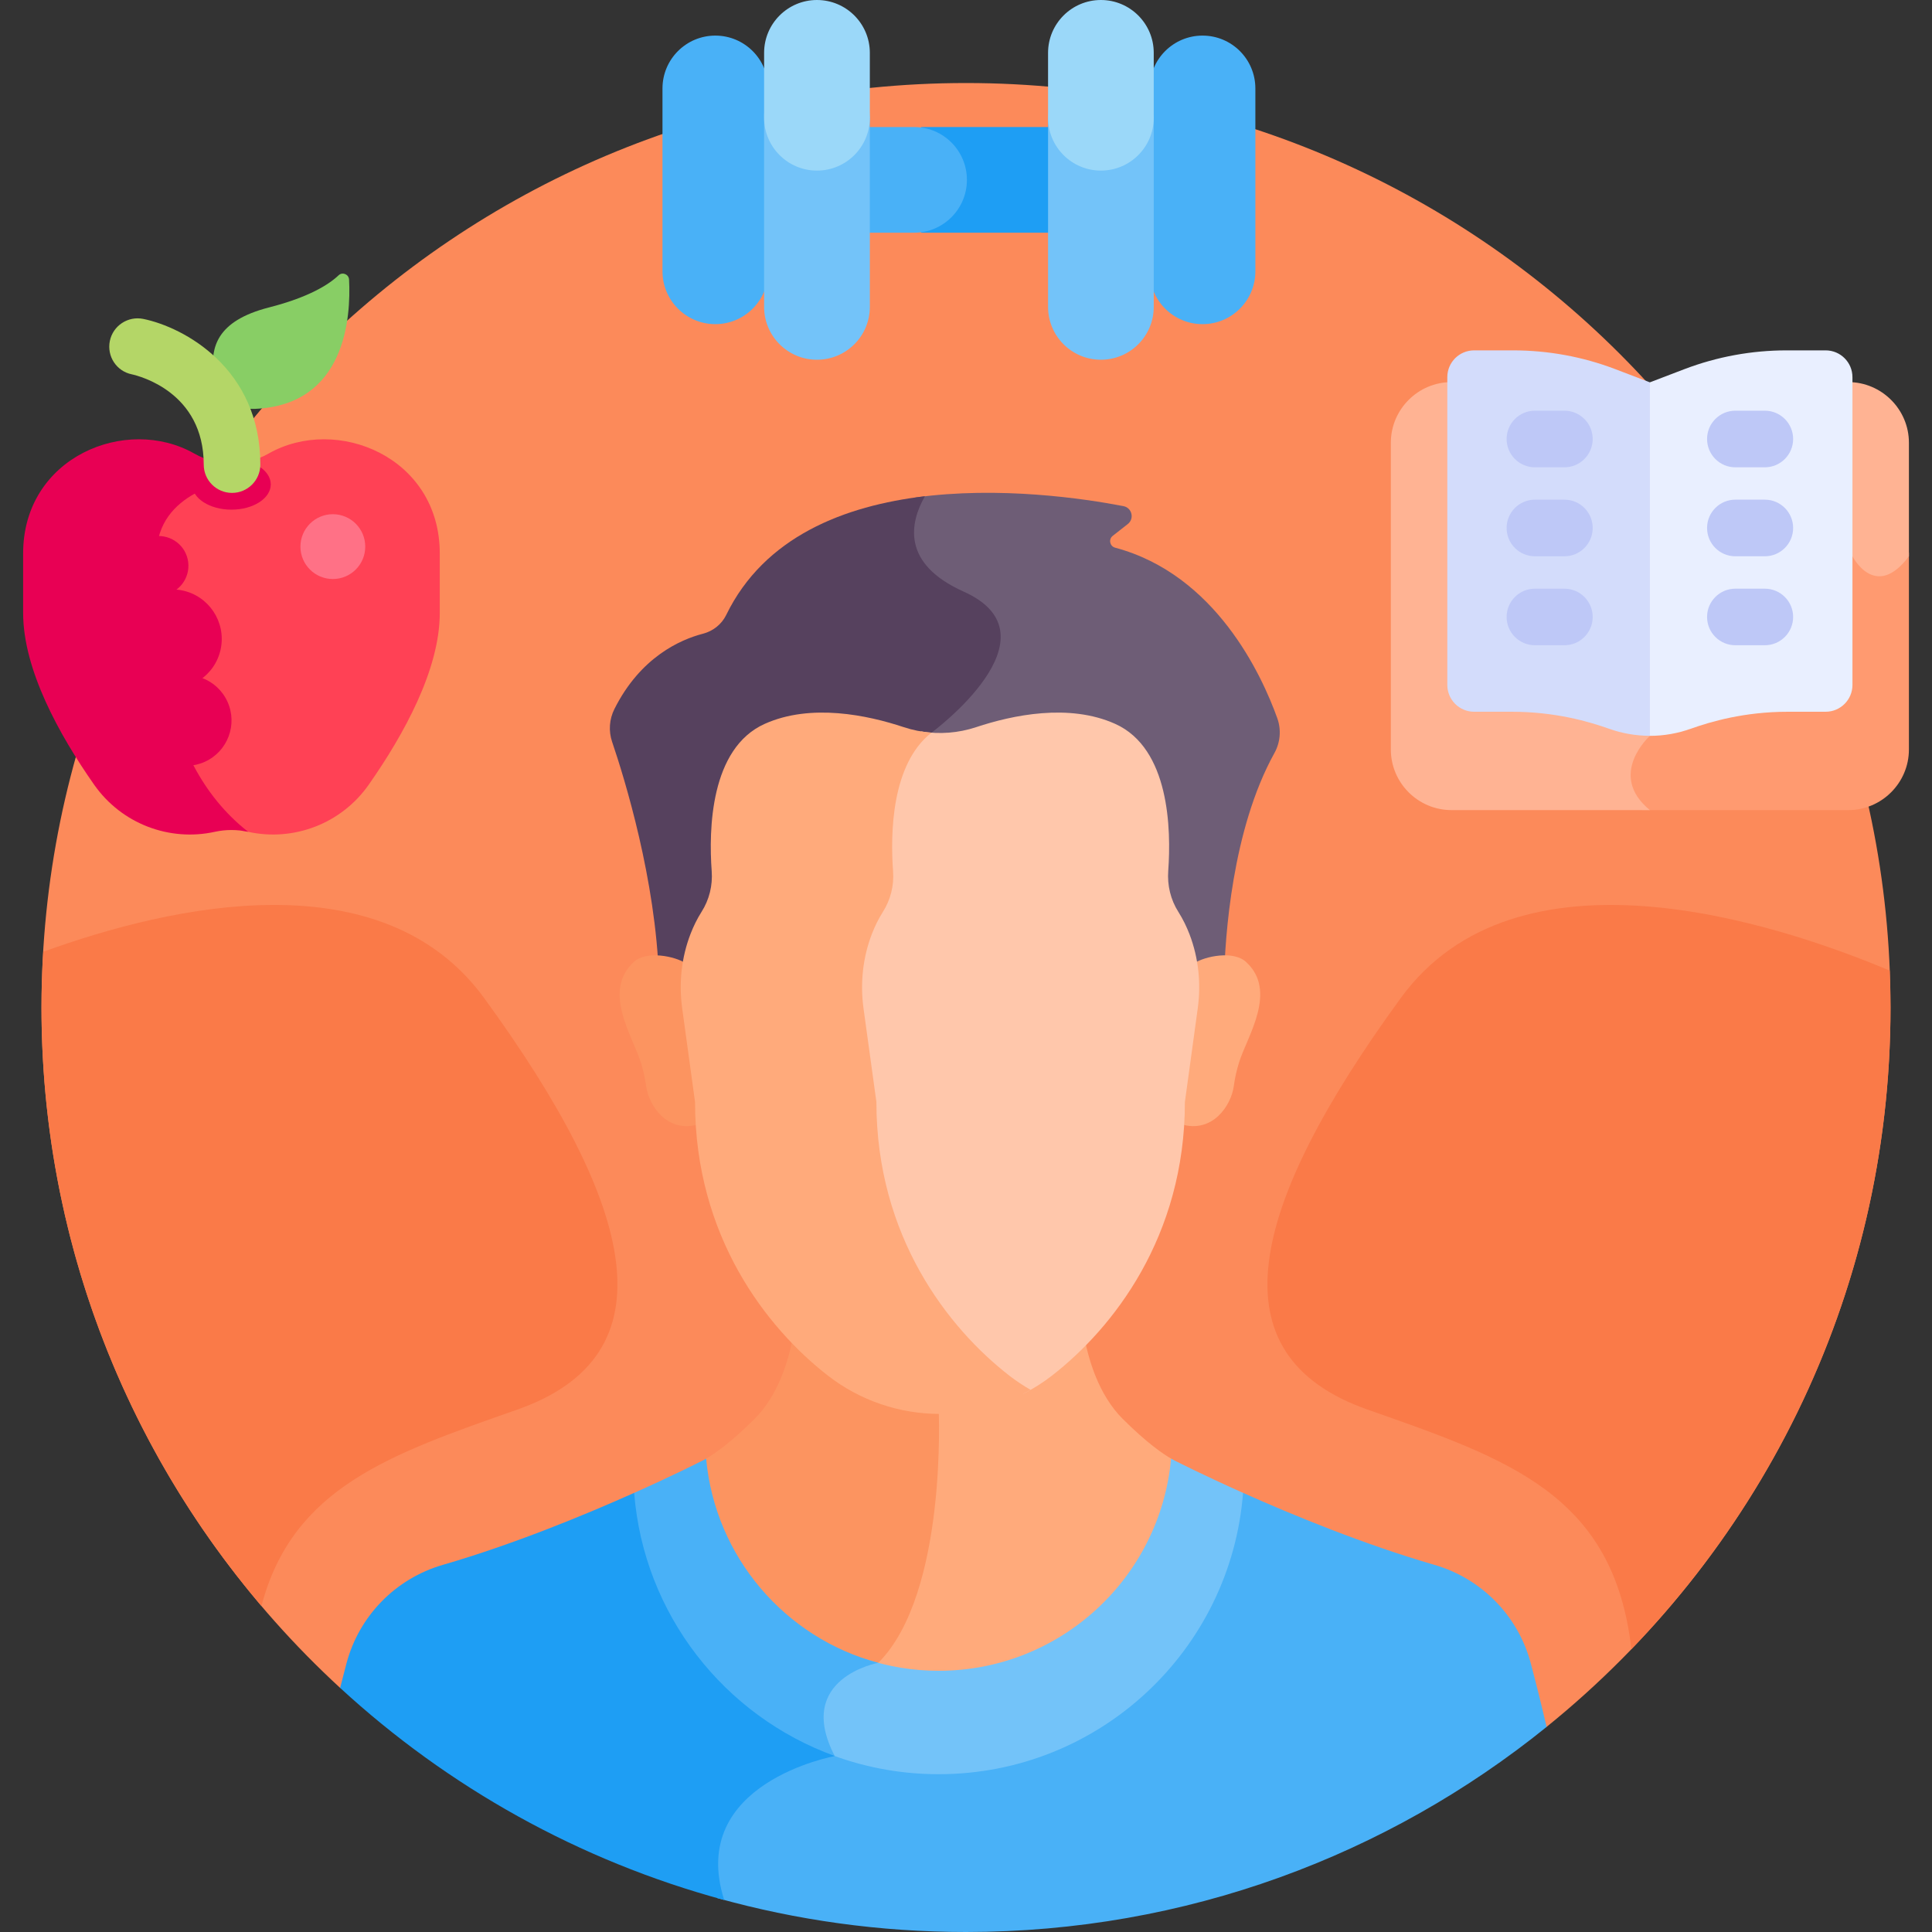 <svg width="40" height="40" viewBox="0 0 40 40" fill="none" xmlns="http://www.w3.org/2000/svg">
<rect x="0" y="0" width="40" height="40" fill="#333333" stroke="none"/>
<g clip-path="url(#clip0_1_1477)">
<path d="M7.042 34.946L32.02 35.754C36.363 32.245 39.141 26.877 39.141 20.859C39.141 10.288 30.571 1.719 20 1.719C9.429 1.719 0.859 10.288 0.859 20.859C0.859 26.432 3.241 31.448 7.042 34.946Z" fill="#FC8A5A"/>
<path d="M19.071 2.63H21.864V4.818H19.071V2.63Z" fill="#1E9EF4"/>
<path d="M18.925 2.63H17.092C16.488 2.63 15.998 3.12 15.998 3.724C15.998 4.328 16.488 4.818 17.092 4.818H18.925C19.529 4.818 20.019 4.328 20.019 3.724C20.019 3.12 19.529 2.63 18.925 2.63Z" fill="#49B1F7"/>
<path d="M7.227 5.788C7.221 5.678 7.089 5.624 7.01 5.7C6.809 5.89 6.398 6.153 5.57 6.365C4.462 6.648 4.375 7.21 4.413 7.698C4.434 7.973 4.593 8.219 4.832 8.355C4.968 8.433 5.123 8.471 5.279 8.465C7.16 8.384 7.267 6.56 7.227 5.788Z" fill="#88CE65"/>
<path d="M5.56 9.391C5.303 9.537 5.014 9.603 4.727 9.591C4.759 9.748 4.755 9.85 4.75 9.9C4.634 9.921 4.315 9.99 3.993 10.17C3.461 10.466 3.18 10.919 3.18 11.481L3.18 11.614C3.178 12.939 3.174 15.674 5.011 17.2C5.054 17.206 5.096 17.213 5.138 17.222C6.07 17.427 7.064 17.061 7.635 16.245C8.36 15.21 9.105 13.862 9.105 12.692V11.457C9.105 9.459 6.967 8.59 5.56 9.391Z" fill="#FF4155"/>
<path d="M4.446 17.222C4.674 17.172 4.909 17.172 5.138 17.222C3.171 15.68 3.243 12.796 3.243 11.481C3.243 10.166 4.803 9.955 4.803 9.955C4.803 9.955 4.84 9.838 4.791 9.593C4.526 9.593 4.261 9.526 4.024 9.391C2.616 8.59 0.479 9.459 0.479 11.457V12.692C0.479 13.862 1.223 15.21 1.948 16.245C2.52 17.061 3.514 17.427 4.446 17.222Z" fill="#E80054"/>
<path d="M3.885 11.574C3.962 11.906 3.755 12.237 3.424 12.314C3.093 12.391 2.762 12.185 2.685 11.853C2.608 11.522 2.814 11.191 3.145 11.114C3.477 11.037 3.808 11.243 3.885 11.574Z" fill="#E80054"/>
<path d="M4.571 13.431C4.682 12.875 4.322 12.334 3.767 12.223C3.211 12.111 2.67 12.471 2.558 13.027C2.447 13.582 2.807 14.123 3.363 14.235C3.918 14.346 4.459 13.986 4.571 13.431Z" fill="#E80054"/>
<path d="M4.243 15.771C4.715 15.556 4.924 14.999 4.709 14.527C4.494 14.055 3.937 13.846 3.465 14.061C2.993 14.276 2.784 14.833 2.999 15.305C3.214 15.777 3.771 15.986 4.243 15.771Z" fill="#E80054"/>
<path d="M6.891 11.988C7.262 11.988 7.562 11.688 7.562 11.317C7.562 10.947 7.262 10.646 6.891 10.646C6.521 10.646 6.22 10.947 6.22 11.317C6.22 11.688 6.521 11.988 6.891 11.988Z" fill="#FF7186"/>
<path d="M4.792 10.552C5.242 10.552 5.606 10.318 5.606 10.029C5.606 9.74 5.242 9.505 4.792 9.505C4.342 9.505 3.977 9.74 3.977 10.029C3.977 10.318 4.342 10.552 4.792 10.552Z" fill="#E80054"/>
<path d="M38.353 11.439L38.236 11.299V14.181C38.236 14.422 38.039 14.619 37.798 14.619L37.788 14.619C37.332 14.658 36.374 14.476 34.963 14.979C34.651 15.09 34.32 15.132 33.994 15.11C33.999 15.191 34.003 15.235 34.003 15.235C34.003 15.235 33.107 16.039 34.003 16.772H38.268C38.957 16.772 39.522 16.208 39.522 15.518V11.439C38.826 12.371 38.353 11.439 38.353 11.439Z" fill="#FF9A70"/>
<path d="M38.267 7.911H38.236V11.377L38.353 11.517C38.353 11.517 38.826 12.449 39.522 11.517V9.165C39.522 8.476 38.957 7.911 38.267 7.911Z" fill="#FFB393"/>
<path d="M34.159 15.235C34.159 15.235 34.156 15.193 34.15 15.117C33.881 15.116 33.612 15.07 33.356 14.979C31.941 14.476 30.983 14.659 30.53 14.619L30.52 14.619C30.278 14.619 30.082 14.422 30.082 14.181V7.911H30.05C29.36 7.911 28.796 8.476 28.796 9.165V15.518C28.796 16.208 29.36 16.772 30.05 16.772H34.159C33.263 16.039 34.159 15.235 34.159 15.235Z" fill="#FFB393"/>
<path d="M34.159 7.916L33.441 7.642C32.767 7.385 32.051 7.254 31.329 7.254H30.52C30.213 7.254 29.965 7.502 29.965 7.809V14.181C29.965 14.487 30.213 14.736 30.52 14.736H31.299C32.197 14.736 32.891 14.938 33.311 15.087C33.583 15.184 33.869 15.234 34.158 15.234H34.159L34.18 15.056C34.459 12.683 34.452 10.286 34.159 7.916Z" fill="#D3DCFB"/>
<path d="M37.798 7.254H36.989C36.267 7.254 35.551 7.385 34.876 7.642L34.159 7.916V15.235C34.446 15.235 34.731 15.185 35.002 15.089C35.421 14.94 36.114 14.736 37.018 14.736H37.798C38.104 14.736 38.353 14.487 38.353 14.181V7.809C38.353 7.502 38.104 7.254 37.798 7.254Z" fill="#E9EFFF"/>
<path d="M4.804 10.205C4.48 10.205 4.218 9.942 4.218 9.619C4.218 8.118 2.882 7.784 2.729 7.75C2.412 7.686 2.21 7.377 2.274 7.06C2.339 6.742 2.65 6.538 2.967 6.603C3.805 6.774 5.39 7.624 5.39 9.619C5.39 9.942 5.128 10.205 4.804 10.205Z" fill="#B4D667"/>
<path d="M32.389 9.675H31.779C31.455 9.675 31.193 9.412 31.193 9.089C31.193 8.765 31.455 8.503 31.779 8.503H32.389C32.713 8.503 32.975 8.765 32.975 9.089C32.975 9.412 32.713 9.675 32.389 9.675Z" fill="#BEC8F7"/>
<path d="M32.389 11.517H31.779C31.455 11.517 31.193 11.255 31.193 10.931C31.193 10.607 31.455 10.345 31.779 10.345H32.389C32.713 10.345 32.975 10.607 32.975 10.931C32.975 11.255 32.713 11.517 32.389 11.517Z" fill="#BEC8F7"/>
<path d="M32.389 13.359H31.779C31.455 13.359 31.193 13.097 31.193 12.773C31.193 12.45 31.455 12.188 31.779 12.188H32.389C32.713 12.188 32.975 12.45 32.975 12.773C32.975 13.097 32.713 13.359 32.389 13.359Z" fill="#BEC8F7"/>
<path d="M36.539 9.675H35.928C35.605 9.675 35.343 9.412 35.343 9.089C35.343 8.765 35.605 8.503 35.928 8.503H36.539C36.862 8.503 37.125 8.765 37.125 9.089C37.125 9.412 36.862 9.675 36.539 9.675Z" fill="#BEC8F7"/>
<path d="M36.539 11.517H35.928C35.605 11.517 35.343 11.255 35.343 10.931C35.343 10.607 35.605 10.345 35.928 10.345H36.539C36.862 10.345 37.125 10.607 37.125 10.931C37.125 11.255 36.862 11.517 36.539 11.517Z" fill="#BEC8F7"/>
<path d="M36.539 13.359H35.928C35.605 13.359 35.343 13.097 35.343 12.773C35.343 12.45 35.605 12.188 35.928 12.188H36.539C36.862 12.188 37.125 12.45 37.125 12.773C37.125 13.097 36.862 13.359 36.539 13.359Z" fill="#BEC8F7"/>
<path d="M29 20.665C25.838 25.005 25.111 28.059 28.314 29.184C31.23 30.209 33.409 30.935 33.776 34.144C37.097 30.701 39.141 26.02 39.141 20.859C39.141 20.603 39.134 20.349 39.124 20.095C36.713 19.082 31.402 17.366 29 20.665Z" fill="#FA7A48"/>
<path d="M10.71 29.184C13.913 28.059 13.186 25.005 10.025 20.665C7.913 17.766 3.557 18.739 0.895 19.706C0.872 20.087 0.859 20.472 0.859 20.859C0.859 25.586 2.574 29.911 5.413 33.25C6.061 30.788 8.087 30.106 10.71 29.184Z" fill="#FA7A48"/>
<path d="M23.242 29.374C22.744 28.876 22.539 28.145 22.459 27.724C22.223 27.964 21.985 28.174 21.753 28.354C21.091 28.868 20.275 29.147 19.433 29.147C19.377 29.147 19.321 29.145 19.265 29.143L19.291 29.188C19.305 29.567 19.39 32.964 18.111 34.295C18.042 34.311 17.906 34.348 17.748 34.417C18.273 34.612 18.84 34.72 19.433 34.72C21.996 34.72 24.091 32.726 24.257 30.206C24.091 30.11 23.747 29.879 23.242 29.374Z" fill="#FFAA7B"/>
<path d="M16.408 27.724C16.328 28.145 16.123 28.876 15.625 29.374C15.12 29.879 14.776 30.11 14.61 30.206C14.742 32.22 16.108 33.897 17.959 34.489C18.091 34.444 18.184 34.427 18.184 34.427C19.625 32.986 19.433 29.147 19.433 29.147C18.592 29.147 17.775 28.867 17.113 28.354C16.882 28.174 16.644 27.964 16.408 27.724Z" fill="#FC9460"/>
<path d="M24.372 30.265C24.372 30.265 24.329 30.247 24.246 30.199C24.022 32.662 21.954 34.592 19.433 34.592C18.905 34.592 18.398 34.506 17.922 34.35C17.652 34.441 17.223 34.644 17.019 35.06C16.858 35.389 16.872 35.779 17.059 36.221C16.969 36.226 16.852 36.235 16.717 36.248C17.54 36.64 18.461 36.861 19.433 36.861C22.8 36.861 25.551 34.23 25.744 30.912C24.912 30.54 24.372 30.265 24.372 30.265Z" fill="#73C3F9"/>
<path d="M18.184 34.427C16.258 33.913 14.806 32.239 14.62 30.199C14.538 30.247 14.495 30.265 14.495 30.265C14.495 30.265 13.955 30.54 13.122 30.912C13.266 33.376 14.821 35.46 16.991 36.37C17.175 36.358 17.283 36.357 17.283 36.357C16.439 34.742 18.183 34.427 18.184 34.427Z" fill="#49B1F7"/>
<path d="M26.445 14.87C26.125 13.979 25.17 11.895 23.087 11.339C22.977 11.309 22.947 11.166 23.037 11.095L23.349 10.85C23.491 10.739 23.437 10.513 23.26 10.479C22.459 10.324 20.69 10.059 18.954 10.3C18.819 10.569 18.724 10.894 18.782 11.231C18.865 11.711 19.236 12.102 19.885 12.393C20.298 12.578 20.523 12.819 20.554 13.11C20.63 13.814 19.596 14.742 19.191 15.041L19.125 15.089L19.127 15.247C19.5 15.297 19.883 15.265 20.24 15.146C21.019 14.887 22.138 14.665 23.05 15.075C23.503 15.279 24.242 15.933 24.091 18.023C24.044 18.669 24.343 18.87 24.538 19.379C24.656 19.686 24.71 19.971 24.724 20.256H25.343C25.364 19.413 25.504 17.181 26.385 15.592C26.508 15.371 26.53 15.108 26.445 14.87Z" fill="#6E5D76"/>
<path d="M19.286 15.169C19.286 15.169 22.005 13.169 19.95 12.248C18.657 11.668 18.838 10.822 19.149 10.274C17.488 10.47 15.825 11.108 15.035 12.733C14.94 12.927 14.762 13.067 14.552 13.121C14.091 13.241 13.261 13.601 12.721 14.679C12.615 14.89 12.597 15.134 12.673 15.358C12.936 16.132 13.576 18.212 13.643 20.256H14.197C14.211 19.966 14.266 19.678 14.388 19.364C14.57 18.898 14.877 18.66 14.831 18.03C14.677 15.935 15.417 15.279 15.871 15.075C16.725 14.691 17.789 14.849 18.681 15.146C18.877 15.211 19.081 15.25 19.287 15.264L19.286 15.169Z" fill="#56415E"/>
<path d="M25.797 19.915C25.536 19.675 24.95 19.797 24.724 19.943C24.774 20.251 24.777 20.566 24.734 20.877L24.468 22.816C24.468 22.972 24.463 23.126 24.454 23.276C25.103 23.472 25.489 22.89 25.544 22.489C25.567 22.317 25.605 22.148 25.658 21.982C25.831 21.443 26.454 20.516 25.797 19.915Z" fill="#FFAA7B"/>
<path d="M13.124 19.915C13.386 19.675 13.971 19.797 14.197 19.943C14.148 20.251 14.145 20.566 14.188 20.877L14.454 22.816C14.454 22.972 14.459 23.126 14.468 23.276C13.819 23.472 13.432 22.89 13.378 22.489C13.354 22.317 13.316 22.148 13.263 21.982C13.09 21.443 12.467 20.516 13.124 19.915Z" fill="#FC9460"/>
<path d="M24.628 19.344C24.568 19.188 24.492 19.03 24.397 18.88C24.236 18.627 24.165 18.328 24.187 18.03C24.249 17.172 24.216 15.494 23.089 14.987C22.133 14.557 20.959 14.806 20.21 15.055C19.842 15.177 19.451 15.207 19.072 15.144C18.378 15.861 18.364 17.199 18.418 17.937C18.44 18.24 18.366 18.544 18.202 18.801C18.107 18.949 18.032 19.106 17.971 19.262C17.775 19.766 17.718 20.312 17.791 20.848L18.064 22.836C18.064 25.695 19.59 27.638 20.888 28.646C20.985 28.722 21.087 28.79 21.191 28.855C21.396 28.75 21.593 28.626 21.777 28.483C23.043 27.5 24.532 25.604 24.532 22.816L24.798 20.877C24.869 20.36 24.815 19.832 24.628 19.344Z" fill="#FFC7AB"/>
<path d="M20.899 28.483C19.633 27.5 18.145 25.604 18.145 22.816L17.878 20.877C17.807 20.355 17.863 19.821 18.054 19.33C18.113 19.178 18.187 19.025 18.279 18.88C18.439 18.629 18.512 18.333 18.49 18.037C18.433 17.265 18.453 15.818 19.286 15.169C19.091 15.155 18.898 15.117 18.711 15.055C17.963 14.806 16.789 14.557 15.832 14.987C14.703 15.495 14.672 17.181 14.735 18.037C14.757 18.333 14.684 18.629 14.524 18.88C14.432 19.025 14.358 19.178 14.299 19.33C14.108 19.821 14.052 20.354 14.124 20.877L14.39 22.816C14.39 25.604 15.878 27.5 17.144 28.483C17.805 28.996 18.621 29.274 19.461 29.274C20.123 29.274 20.77 29.101 21.338 28.776C21.186 28.688 21.039 28.591 20.899 28.483Z" fill="#FFAA7B"/>
<path d="M31.694 34.44C31.434 33.456 30.676 32.682 29.699 32.399C28.238 31.975 26.763 31.367 25.736 30.908C25.483 34.167 22.758 36.733 19.433 36.733C18.607 36.733 17.818 36.574 17.094 36.286C16.768 36.353 14.081 36.985 14.851 39.298C16.489 39.755 18.216 40 20 40C24.554 40 28.735 38.409 32.021 35.754C31.905 35.26 31.795 34.82 31.694 34.44Z" fill="#49B1F7"/>
<path d="M17.283 36.358L17.283 36.356C14.999 35.53 13.327 33.427 13.13 30.908C12.104 31.367 10.629 31.975 9.168 32.399C8.191 32.682 7.433 33.456 7.173 34.44C7.131 34.598 7.087 34.767 7.042 34.946C9.27 36.996 11.985 38.524 14.994 39.338C14.219 36.909 17.283 36.358 17.283 36.358Z" fill="#1E9EF4"/>
<path d="M14.81 6.711C14.206 6.711 13.716 6.221 13.716 5.617V1.831C13.716 1.227 14.206 0.737 14.81 0.737C15.414 0.737 15.904 1.227 15.904 1.831V5.617C15.904 6.221 15.414 6.711 14.81 6.711Z" fill="#49B1F7"/>
<path d="M16.914 3.376C16.31 3.376 15.82 2.886 15.82 2.282V6.354C15.82 6.958 16.31 7.448 16.914 7.448C17.519 7.448 18.009 6.958 18.009 6.354V2.282C18.009 2.886 17.519 3.376 16.914 3.376Z" fill="#73C3F9"/>
<path d="M24.897 6.711C25.502 6.711 25.991 6.221 25.991 5.617V1.831C25.991 1.227 25.502 0.737 24.897 0.737C24.293 0.737 23.803 1.227 23.803 1.831V5.617C23.803 6.221 24.293 6.711 24.897 6.711Z" fill="#49B1F7"/>
<path d="M22.793 3.376C22.189 3.376 21.699 2.886 21.699 2.282V6.354C21.699 6.958 22.189 7.448 22.793 7.448C23.397 7.448 23.887 6.958 23.887 6.354V2.282C23.887 2.886 23.397 3.376 22.793 3.376Z" fill="#73C3F9"/>
<path d="M16.914 0C16.31 0 15.82 0.49 15.82 1.094V2.438C15.82 3.042 16.31 3.532 16.914 3.532C17.519 3.532 18.009 3.042 18.009 2.438V1.094C18.009 0.49 17.519 0 16.914 0Z" fill="#9BD8F9"/>
<path d="M22.793 0C22.189 0 21.699 0.49 21.699 1.094V2.438C21.699 3.042 22.189 3.532 22.793 3.532C23.397 3.532 23.887 3.042 23.887 2.438V1.094C23.887 0.49 23.397 0 22.793 0Z" fill="#9BD8F9"/>
</g>
<defs>
<clipPath id="clip0_1_1477">
<rect width="40" height="40" fill="white"/>
</clipPath>
</defs>
</svg>
